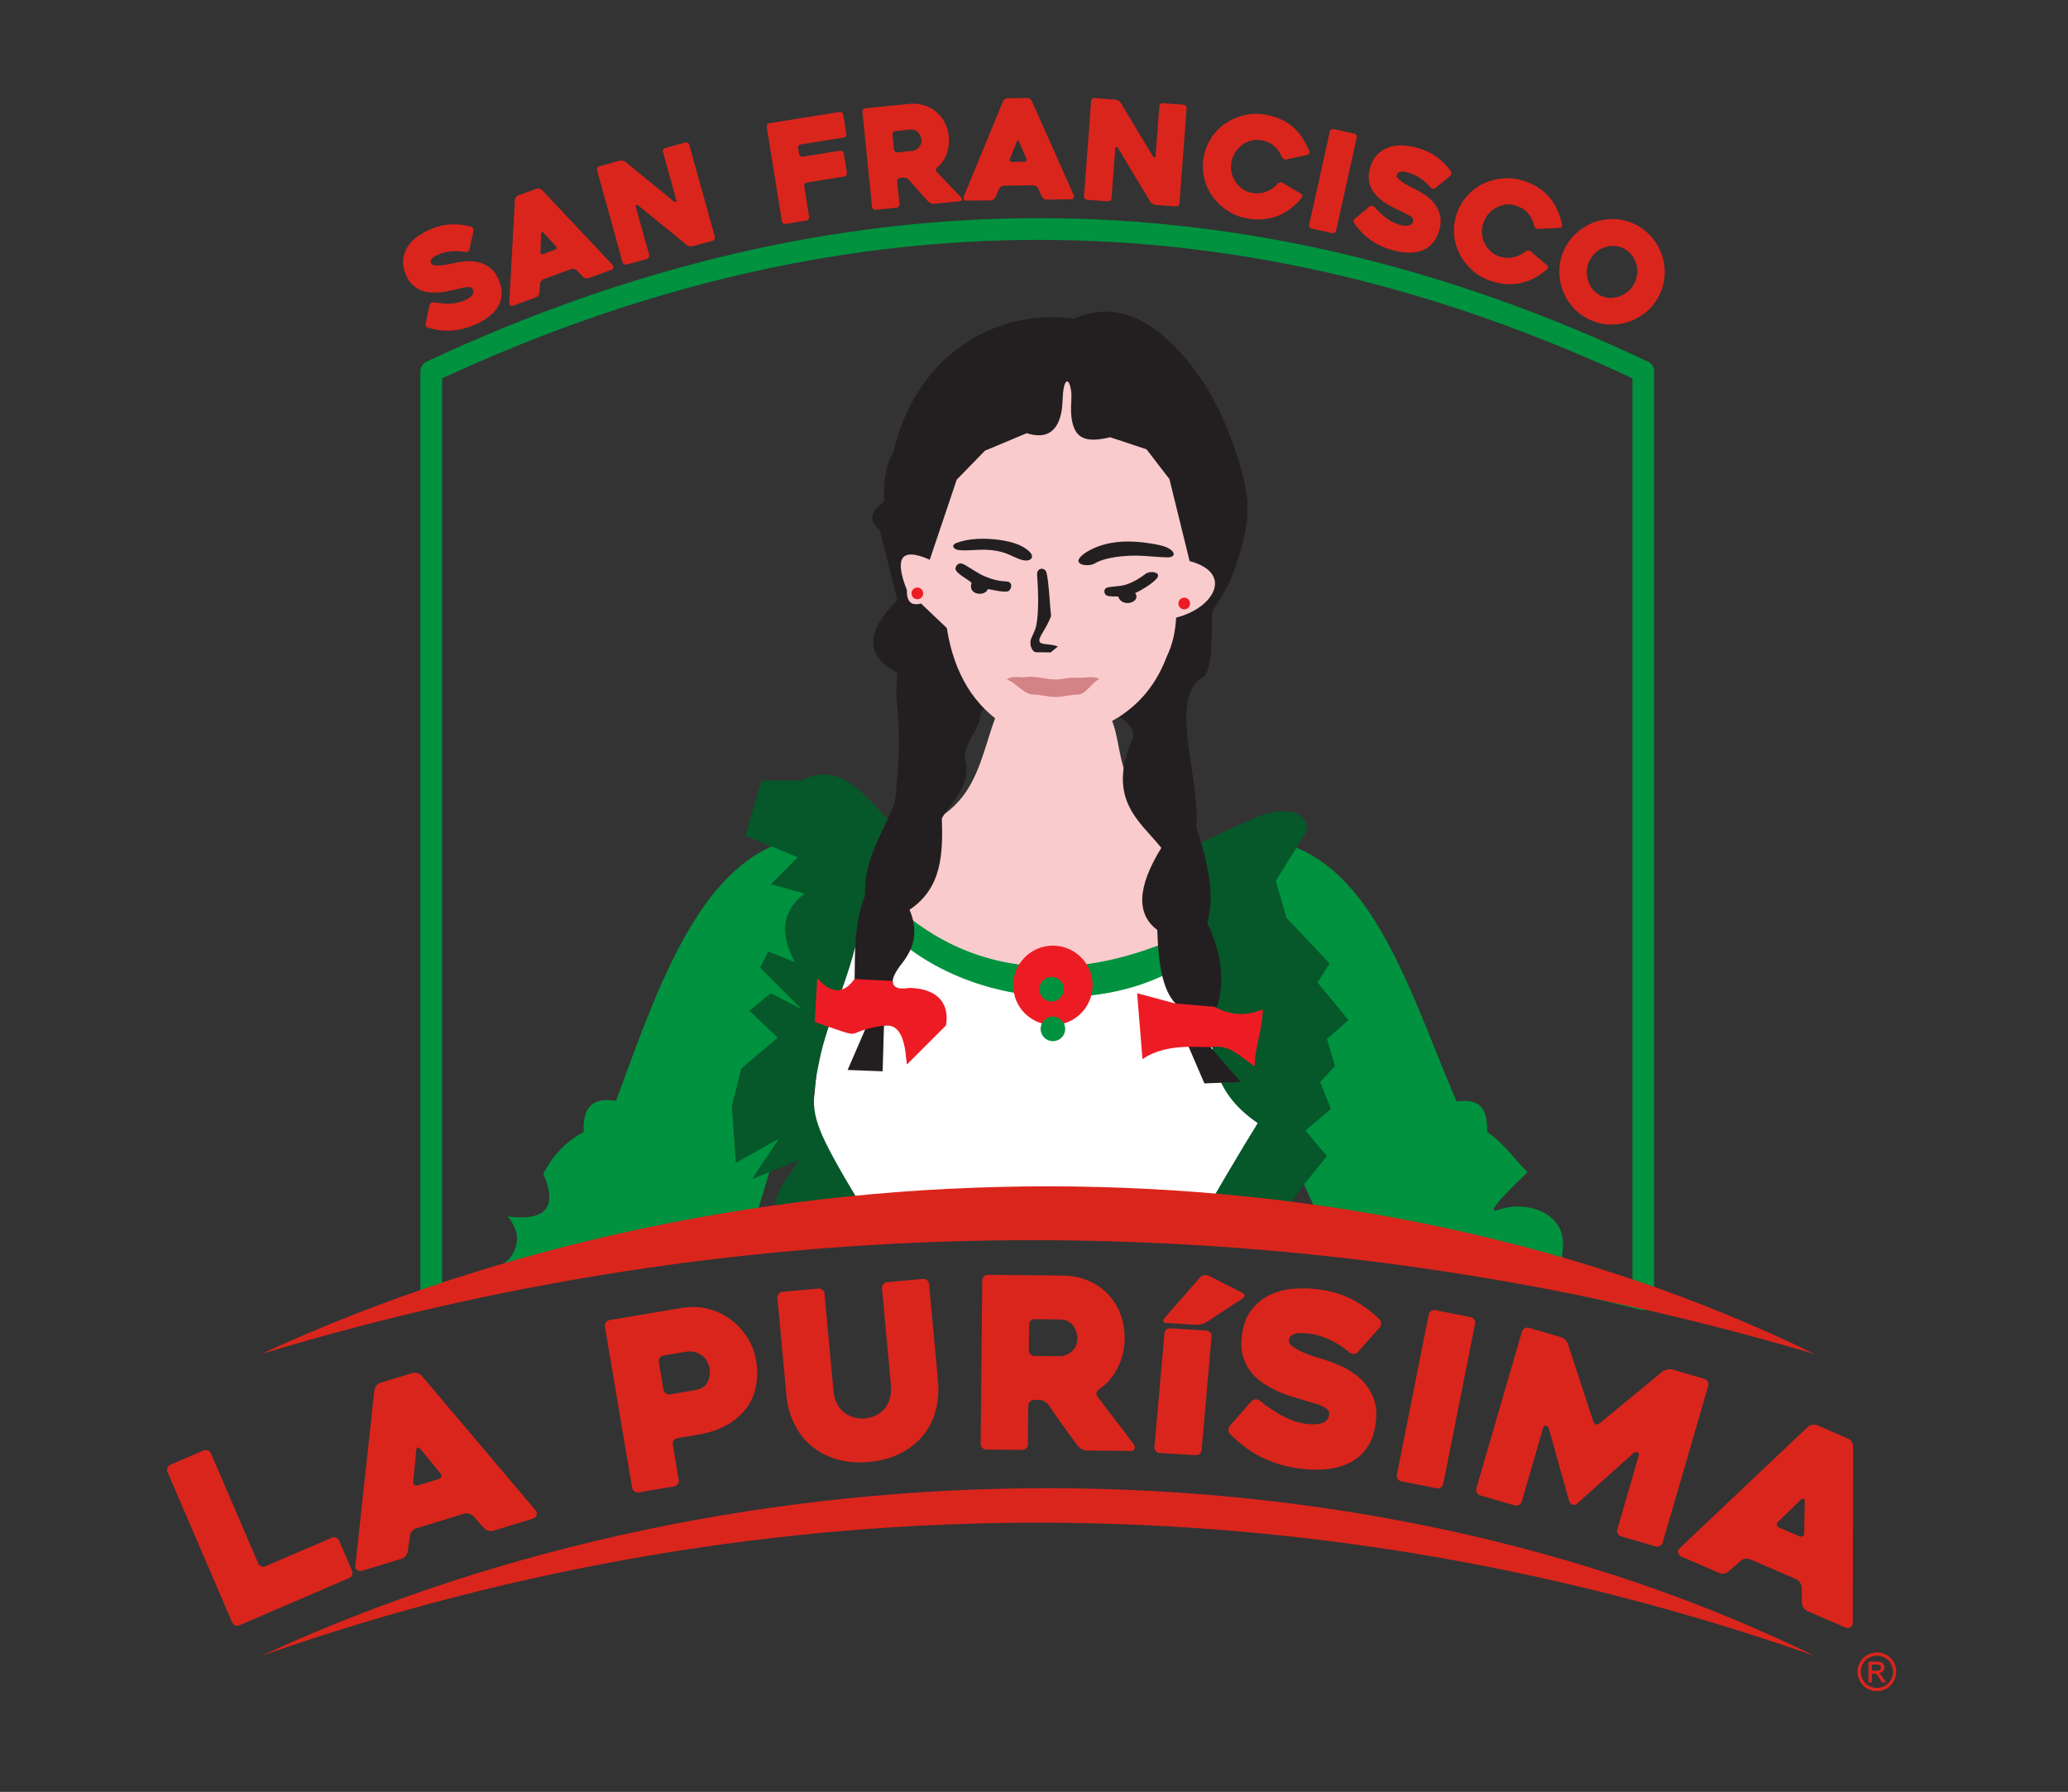 <?xml version="1.0" encoding="UTF-8" standalone="no"?><!DOCTYPE svg PUBLIC "-//W3C//DTD SVG 1.1//EN" "http://www.w3.org/Graphics/SVG/1.1/DTD/svg11.dtd"><svg width="100%" height="100%" viewBox="0 0 419 363" version="1.1" xmlns="http://www.w3.org/2000/svg" xmlns:xlink="http://www.w3.org/1999/xlink" xml:space="preserve" xmlns:serif="http://www.serif.com/" style="fill-rule:evenodd;clip-rule:evenodd;stroke-linecap:round;stroke-linejoin:round;stroke-miterlimit:22.926;"><rect x="0" y="0" width="419" height="363" fill="#333333" stroke="none"/><rect id="Mesa-de-trabajo1" serif:id="Mesa de trabajo1" x="0" y="0" width="418.058" height="362.443" style="fill:none;"/><g><path d="M87.37,75.245c82.728,-38.672 164.58,-38.266 245.581,-0l-0,187.965c-83.942,-21.366 -165.766,-21.668 -245.581,-0.569l-0,-187.396Z" style="fill:none;fill-rule:nonzero;stroke:#00923f;stroke-width:4.4px;"/><path d="M176.372,221.39l61.655,-0.821c0.182,-18.999 3.546,-41.998 -2.456,-56.997c-11.673,-3.31 -6.625,-16.466 -12.731,-20.957c-8.719,-0.003 -10.753,-1.1 -19.472,-1.103c-5.022,9.514 -3.796,21.935 -18.151,26.297l-8.845,53.581Z" style="fill:#facbcd;"/><path d="M173.894,177.499c23.751,27.871 48.181,27.573 74.023,10.93l11.982,39.128l-12.17,21.131c-25.602,-2.149 -51.003,-2.255 -76.206,-0.316l-8.713,-18.939l2.499,-24.865c2.586,-7.712 5.999,-19.359 8.585,-27.069Z" style="fill:#fff;stroke:#231f20;stroke-width:2.83px;stroke-linecap:butt;stroke-linejoin:miter;"/><path d="M246.211,170.365c29.447,-5.351 37.625,26.458 48.914,52.786c4.776,-0.646 6.263,1.344 6.188,6.145c3.818,2.728 5.455,5.454 8.183,8.182c-2.509,2.407 -9.082,8.693 -6.093,7.653c6.477,-2.254 14.351,0.955 13.186,8.3c-0.21,1.322 0.284,3.429 -0.175,5.801c-17.177,-3.814 -34.264,-6.735 -51.263,-8.767c0.041,-1.919 0.894,-3.042 2.064,-3.851c-1.001,-2.227 -2.001,-4.455 -3.001,-6.682c-5.728,-8.272 -11.456,-16.545 -17.185,-24.817c-0.364,-15.363 -0.454,-29.387 -0.818,-44.75" style="fill:#00923f;"/><path d="M176.149,170.254c-30.191,-7.443 -40.484,23.192 -51.328,52.77c-4.376,-0.772 -6.849,0.941 -6.547,6.272c-4.328,2.374 -6.518,5.341 -8.183,8.455c3.192,7.474 -0.211,9.562 -7.26,8.671c2.624,3.042 2.367,5.845 0.44,8.509c-1.251,0.971 -2.717,2.715 -4.052,4.761c18.203,-4.324 36.512,-7.546 54.924,-9.661c-0.205,-0.861 -0.597,-1.77 -1.225,-2.736c7.745,-25.679 15.488,-51.36 23.231,-77.041" style="fill:#00923f;"/><path d="M175.371,176.908c14.288,18.274 38.378,26.479 69.24,10.073c0.754,-0.401 3.72,0.863 1.843,2.889c-17.17,18.542 -56.86,15.905 -72.63,-8.7c-0.942,-1.469 -0.852,-2.495 1.547,-4.262" style="fill:#00923f;"/><path d="M154.282,158.117l8.184,0c7.075,-3.649 11.559,1.486 17.584,8.075c-2.391,6.894 -4.698,15.659 -6.032,22.385c-2.028,10.233 -6.229,17.68 -7.97,26.121c-1.627,7.903 -1.91,10.62 1.649,17.605c2.934,5.756 6.003,10.357 8.986,15.7c-4.342,0.285 -8.678,0.626 -13.008,1.033c0.132,-0.211 0.274,-0.428 0.428,-0.65c0.788,-2.074 0.747,-3.471 -1.91,-2.727c-3.525,1.627 -6.475,1.737 -4.687,-3.457c0.8,-2.325 2.836,-4.775 4.414,-7.178c-3.183,1.272 -6.365,2.545 -9.548,3.817c1.82,-2.728 3.638,-5.454 5.457,-8.182c-2.91,1.637 -5.82,3.274 -8.729,4.91c-0.274,-3.818 -0.547,-7.636 -0.819,-11.455c0.636,-2.545 1.273,-5.09 1.91,-7.636c2.455,-2.09 4.91,-4.181 7.364,-6.272c-1.909,-1.819 -3.818,-3.637 -5.728,-5.455c1.455,-1.182 2.909,-2.362 4.365,-3.545c2.09,1.091 4.182,2.182 6.274,3.273c-2.819,-2.818 -5.638,-5.636 -8.457,-8.454c0.546,-1.091 1.092,-2.182 1.637,-3.273c1.818,0.728 3.637,1.455 5.455,2.182c-2.939,-5.341 -3.033,-10.122 1.91,-13.909c-2.273,-0.636 -4.546,-1.272 -6.819,-1.909c1.818,-1.818 3.636,-3.636 5.456,-5.454c-3.547,-1.455 -7.093,-2.909 -10.639,-4.363c1.091,-3.728 2.182,-7.454 3.273,-11.182" style="fill:#065729;"/><path d="M243.198,170.693c4.001,-1.818 7.468,-3.394 11.469,-5.212c8.457,-3.258 11.825,1.2 9.274,4.215c-1.818,2.913 -3.636,5.826 -5.455,8.739c0.727,2.499 1.454,4.999 2.181,7.5c2.91,3.09 5.821,6.181 8.73,9.271c-0.819,1.274 -1.636,2.545 -2.455,3.819c2.091,2.545 4.183,5.091 6.275,7.636c-1.456,1.273 -2.911,2.545 -4.365,3.819c0.545,1.817 1.091,3.635 1.637,5.453c-1.001,1.091 -2.001,2.182 -3.002,3.273c0.728,1.818 1.455,3.636 2.183,5.454c-1.728,1.455 -3.455,2.909 -5.183,4.364c1.455,1.726 2.909,3.454 4.365,5.182c-1.546,1.907 -3.093,3.817 -4.638,5.726c-1.546,2.09 -3.092,4.182 -4.638,6.273l-0.57,3.564c-5.516,-0.591 -11.024,-1.093 -16.521,-1.495c4.602,-7.874 9.088,-15.519 12.343,-20.75c-17.346,-11.863 -3.589,-28.118 -10.255,-37.226c-2.453,-5.547 0.896,-13.152 -1.375,-19.605" style="fill:#065729;"/><path d="M238.452,70.668c-7.296,-7.682 -14.137,-9.033 -20.893,-6.101c-16.041,-2.211 -32.071,7.586 -36.545,27.007c-1.709,3.044 -2.059,6.492 -1.909,10.091c-3.756,2.665 -2.29,4.264 -0.818,5.863c1.182,4.682 2.364,9.363 3.546,14.046c-6.644,6.576 -6.403,11.423 -0,14.725c-0.09,1.638 -0.181,3.273 -0.272,4.91c0.953,7.143 0.579,14.287 -0.273,21.43c-2.438,6.135 -6.403,11.808 -6,18.738c-2.244,5.671 -2.046,11.182 -2.133,16.958c-3.727,23.747 -11.804,-10.795 -1.108,8.459c1.365,-0.728 2.889,0.154 4.252,-0.574c-1.09,2.546 -3.468,7.987 -4.559,10.532c2.365,0.09 4.728,0.181 7.093,0.272c0.091,-3.091 0.182,-6.181 0.272,-9.272c4.105,-0.457 4.244,3.739 4.637,7.636c2.638,-2.637 5.275,-5.272 7.911,-7.909c0.296,-4.382 -1.795,-7.012 -7.365,-7.091c-4.305,0.291 -4.314,-1.771 -1.363,-5.454c2.226,-2.925 3.211,-6.283 1.363,-10.636c6.647,-4.468 6.752,-11.446 6.547,-18.545c2.101,-3.582 6.251,-6.824 4.638,-12.272c-0,-3.364 3.273,-5.91 3.273,-9.272c2.613,-1.687 -1.047,-5.009 1.565,-6.695c11.663,-0.495 9.959,2.555 21.621,2.058c-0.908,4 8.549,5.819 7.639,9.819c-5.552,12.54 1.363,16.93 5.728,22.361c-4.995,8.091 -5.021,13.504 -0.819,16.637c0.187,6.48 0.977,12.087 3.702,14.907c1.462,1.979 1.78,2.937 -0.727,2.331c0.274,4.273 -1.017,-0.352 -0.745,3.921c3.117,-0.746 3.469,0.012 4.121,2.513c1.065,2.473 2.132,4.944 3.197,7.417c2.449,-0.103 4.898,-0.206 7.346,-0.309c-2.039,-2.351 -4.078,-4.703 -6.118,-7.054c1.773,0.363 2.459,-1.708 4.233,-1.344c-0.176,-3.21 -3.445,-1.753 -3.621,-4.962c-0.104,-0.246 4.327,-7.112 -1.257,-18.828c1.809,-6.401 -0.442,-13.634 -2.22,-19.455c0.785,-10.499 -5.826,-25.968 1.365,-30.408c2.151,-1.328 1.603,-9.273 1.909,-13.363c1.909,-2.727 3.579,-5.613 4.876,-9.527c3.121,-9.407 2.871,-13.749 -0.201,-22.819c-2.676,-7.894 -6.124,-14.675 -11.888,-20.741" style="fill:#231f20;"/><path d="M193.838,97.179c1.908,-1.958 3.817,-3.919 5.726,-5.878c2.819,-1.182 5.638,-2.363 8.457,-3.544c3.608,1.143 5.942,0.002 6.889,-3.626c0.531,-2.037 0.257,-3.855 0.654,-5.714c0.336,-1.566 1.048,-1.659 1.415,0.496c0.252,1.484 -0.029,2.864 0.022,4.381c0.2,5.913 3.143,6.434 7.933,5.281c2.454,0.818 4.909,1.635 7.365,2.454c1.545,2.004 3.091,4.009 4.638,6.014c1.363,5.539 2.726,11.081 4.09,16.621c9.039,2.413 4.911,9.545 -2.728,11.455c-0.157,2.564 -0.582,5.168 -1.909,7.908c-2.448,6.513 -6.559,10.684 -11.716,13.38c-7.643,3.997 -13.415,5.286 -20.803,0.677c-6.32,-3.943 -10.529,-10.331 -12.036,-19.853c-1.741,-1.659 -3.482,-3.317 -5.226,-4.974c-2.031,0.543 -2.934,-0.438 -2.867,-2.729c-2.443,-6.217 -1.454,-8.845 4.638,-6.136c1.819,-5.405 3.638,-10.81 5.458,-16.213" style="fill:#facbcd;"/><path d="M185.863,119.026c0.654,-0 1.185,0.53 1.185,1.183c0,0.655 -0.531,1.185 -1.185,1.185c-0.654,-0 -1.184,-0.53 -1.184,-1.185c-0,-0.653 0.53,-1.183 1.184,-1.183" style="fill:#ed1c24;"/><path d="M239.936,121.071c0.655,-0 1.185,0.53 1.185,1.184c-0,0.654 -0.53,1.184 -1.185,1.184c-0.654,-0 -1.184,-0.53 -1.184,-1.184c0,-0.654 0.53,-1.184 1.184,-1.184" style="fill:#ed1c24;"/><path d="M201.915,111.591c2.474,0.445 3.549,1.429 5.251,1.864c1.581,0.402 2.764,-0.55 1.197,-1.907c-1.622,-1.403 -4.064,-1.935 -6.135,-2.207c-2.885,-0.378 -6.038,-0.255 -8.358,0.62c-1.319,0.496 -0.669,1.347 0.377,1.471c2.24,0.265 4.597,-0.392 7.668,0.159" style="fill:#231f20;"/><path d="M221.767,114.159c1.306,-0.786 3.293,-1.26 5.802,-1.492c3.613,-0.332 5.885,0.199 9.042,0.239c1.898,0.024 1.65,-1.704 -1.595,-2.46c-5.675,-1.189 -10.839,-1.12 -14.982,1.451c-3.807,2.581 0.581,3.022 1.733,2.262" style="fill:#231f20;"/><path d="M198.89,116.462c1.546,0.743 3.144,1.244 4.838,1.313c1.492,0.018 1.317,1.252 0.748,1.867c-0.544,0.587 -3.514,-0.214 -4.332,-0.306c-0.541,1.572 -4.142,1.228 -3.293,-1.275c-0.851,-0.836 -3.671,-2.08 -3.219,-3.138c0.635,-1.49 1.833,-0.494 2.625,-0.023c0.989,0.588 2.151,1.33 2.633,1.562" style="fill:#231f20;"/><path d="M228.212,118.401c1.441,-0.489 2.745,-1.259 3.965,-2.203c0.982,-0.631 2.927,-0.267 2.373,0.729c-0.586,1.054 -3.457,2.752 -4.554,3.216c1.335,1.844 -2.69,3.103 -3.437,0.69c-0.54,-0.016 -2.006,0.055 -2.401,-0.235c-0.52,-0.382 -0.602,-1.265 0.11,-1.541c0.739,-0.287 2.574,-0.194 3.944,-0.656" style="fill:#231f20;"/><path d="M210.125,116.385c-0.06,-1.437 1.628,-1.532 1.913,-0.365c0.479,1.967 0.673,6.515 0.918,8.793c-1.107,2.908 -2.768,4.422 -2.297,5.23c0.366,0.628 1.981,0.295 3.693,0.908c-0.49,0.405 -0.98,0.812 -1.47,1.217c-0.704,-0.01 -1.407,-0.021 -2.112,-0.032c-0.648,-0.009 -1.107,0.137 -1.529,-0.415c-0.365,-0.475 -0.534,-1.23 -0.456,-1.834c0.096,-0.756 0.94,-1.91 1.198,-3.299c0.449,-2.418 0.442,-5.952 0.142,-10.203" style="fill:#231f20;"/><path d="M204.005,137.681c1.748,0.504 3.288,2.841 5.119,3.005c1.608,0.008 3.216,0.505 4.823,0.504c1.532,-0.001 3.065,-0.503 4.599,-0.495c1.535,-0.109 2.799,-2.58 4.198,-3.139c-1.351,-0.772 -2.607,-0.098 -5.005,-0.253c-1.378,-0.099 -2.755,0.401 -4.125,0.346c-1.816,-0.074 -3.626,-0.68 -5.414,-0.534c-1.72,0.352 -3.018,-0.448 -4.195,0.566" style="fill:#d38286;"/><path d="M213.332,191.564c4.44,-0 8.039,3.599 8.039,8.039c0,4.44 -3.599,8.04 -8.039,8.04c-4.44,-0 -8.04,-3.6 -8.04,-8.04c-0,-4.44 3.6,-8.039 8.04,-8.039" style="fill:#ed1c24;"/><path d="M213.067,197.909c1.375,-0 2.488,1.114 2.488,2.487c-0,1.374 -1.113,2.488 -2.488,2.488c-1.374,-0 -2.487,-1.114 -2.487,-2.488c-0,-1.373 1.113,-2.487 2.487,-2.487" style="fill:#00923f;"/><path d="M213.332,205.948c1.374,0 2.487,1.114 2.487,2.488c0,1.374 -1.113,2.488 -2.487,2.488c-1.374,-0 -2.488,-1.114 -2.488,-2.488c0,-1.374 1.114,-2.488 2.488,-2.488" style="fill:#00923f;"/><path d="M165.596,198.111c4.574,5.482 7.376,0.213 7.559,0.224c2.57,0.132 5.141,0.263 7.712,0.393c0.08,1.362 1.072,1.765 3.421,1.396c7.515,0.238 7.875,5.101 7.365,7.62c-2.636,2.636 -5.273,5.273 -7.911,7.908c-0.323,-4.475 -1.183,-8.369 -4.637,-7.9c-9.34,1.408 -2.526,3.217 -14.043,-0.729c0.177,-2.97 0.356,-5.941 0.534,-8.912" style="fill:#ed1c24;"/><path d="M230.397,201.214c2.595,0.694 5.191,1.388 7.785,2.082c2.627,0.22 5.253,0.44 7.88,0.66c3.109,1.677 6.349,2.022 9.778,0.492c0.085,3.568 -1.691,7.976 -1.605,11.543c-3.243,-2 -4.772,-4.448 -8.979,-3.876c-1.476,-0.018 -2.95,-0.035 -4.425,-0.054c-3.471,0.057 -6.682,0.681 -9.351,2.5c-0.361,-4.448 -0.722,-8.897 -1.083,-13.347" style="fill:#ed1c24;"/><path d="M87.83,61.24c1.193,0.21 2.321,0.293 3.387,0.251c1.065,-0.042 1.996,-0.233 2.793,-0.571c0.762,-0.322 1.297,-0.676 1.605,-1.061c0.306,-0.387 0.367,-0.796 0.184,-1.229c-0.095,-0.224 -0.257,-0.367 -0.486,-0.423c-0.228,-0.056 -0.503,-0.067 -0.825,-0.032c-0.324,0.033 -0.686,0.106 -1.09,0.216c-0.402,0.108 -0.822,0.205 -1.257,0.287c-0.411,0.093 -0.892,0.199 -1.443,0.321c-0.552,0.121 -1.136,0.204 -1.749,0.249c-0.614,0.046 -1.245,0.042 -1.89,-0.012c-0.647,-0.052 -1.27,-0.208 -1.868,-0.465c-0.6,-0.257 -1.151,-0.631 -1.657,-1.122c-0.504,-0.492 -0.929,-1.145 -1.274,-1.959c-0.507,-1.195 -0.691,-2.282 -0.553,-3.261c0.138,-0.978 0.469,-1.848 0.992,-2.612c0.525,-0.765 1.191,-1.425 1.998,-1.98c0.807,-0.557 1.626,-1.011 2.457,-1.364c1.456,-0.617 2.85,-0.956 4.182,-1.019c1.333,-0.065 2.7,0.087 4.102,0.453c0.189,0.063 0.33,0.177 0.421,0.344c0.09,0.165 0.113,0.339 0.067,0.523l-0.805,3.744c-0.044,0.182 -0.146,0.327 -0.306,0.436c-0.158,0.107 -0.328,0.139 -0.511,0.094c-1.119,-0.18 -2.109,-0.226 -2.971,-0.138c-0.861,0.09 -1.612,0.27 -2.254,0.543c-0.191,0.08 -0.409,0.178 -0.657,0.292c-0.247,0.115 -0.471,0.251 -0.671,0.408c-0.199,0.156 -0.344,0.334 -0.432,0.535c-0.089,0.202 -0.081,0.423 0.021,0.666c0.104,0.243 0.377,0.382 0.821,0.419c0.446,0.036 0.93,0.024 1.457,-0.035c0.527,-0.061 1.023,-0.142 1.49,-0.248c0.466,-0.105 0.763,-0.175 0.892,-0.21c0.675,-0.142 1.434,-0.255 2.28,-0.337c0.844,-0.081 1.688,-0.03 2.532,0.153c0.845,0.184 1.643,0.552 2.398,1.1c0.754,0.549 1.365,1.379 1.835,2.488c0.44,1.04 0.639,2.013 0.593,2.921c-0.044,0.909 -0.288,1.743 -0.732,2.503c-0.445,0.76 -1.073,1.45 -1.883,2.07c-0.811,0.618 -1.77,1.163 -2.88,1.633c-0.901,0.382 -1.772,0.664 -2.614,0.848c-0.842,0.182 -1.656,0.287 -2.442,0.314c-0.787,0.027 -1.545,-0.015 -2.276,-0.125c-0.731,-0.109 -1.424,-0.261 -2.077,-0.454c-0.183,-0.045 -0.321,-0.154 -0.416,-0.33c-0.094,-0.174 -0.12,-0.353 -0.074,-0.535l0.78,-3.733c0.045,-0.182 0.147,-0.329 0.306,-0.436c0.158,-0.109 0.325,-0.149 0.5,-0.12Zm16.495,-20.748c0.013,-0.185 0.082,-0.366 0.208,-0.542c0.127,-0.176 0.286,-0.299 0.481,-0.37l3.713,-1.357c0.175,-0.064 0.368,-0.069 0.579,-0.016c0.209,0.053 0.38,0.148 0.509,0.28l14.325,15.204c0.129,0.134 0.177,0.307 0.145,0.519c-0.033,0.212 -0.19,0.369 -0.473,0.473l-4.536,1.656c-0.193,0.07 -0.395,0.08 -0.606,0.026c-0.209,-0.054 -0.388,-0.144 -0.534,-0.271l-1.297,-1.33c-0.147,-0.126 -0.325,-0.216 -0.534,-0.269c-0.209,-0.054 -0.404,-0.049 -0.58,0.016l-5.595,2.042c-0.195,0.071 -0.355,0.196 -0.48,0.371c-0.127,0.176 -0.196,0.357 -0.208,0.543l-0.163,1.86c-0.012,0.185 -0.081,0.367 -0.208,0.542c-0.124,0.176 -0.276,0.297 -0.453,0.361l-4.561,1.666c-0.088,0.032 -0.188,0.049 -0.298,0.049c-0.11,0 -0.209,-0.024 -0.296,-0.072c-0.089,-0.049 -0.16,-0.122 -0.216,-0.222c-0.057,-0.099 -0.076,-0.233 -0.057,-0.401l1.135,-20.758Zm5.777,10.963l2.36,-0.862c0.176,-0.065 0.283,-0.168 0.321,-0.313c0.037,-0.143 -0.016,-0.279 -0.163,-0.405c-0.339,-0.378 -0.739,-0.817 -1.203,-1.319c-0.465,-0.502 -0.896,-0.97 -1.295,-1.406c-0.129,-0.133 -0.238,-0.184 -0.326,-0.152c-0.087,0.032 -0.138,0.141 -0.151,0.326l-0.154,3.692c-0.013,0.186 0.036,0.323 0.149,0.411c0.113,0.09 0.267,0.1 0.462,0.028Zm29.561,-22.12l5.16,18.606c0.052,0.181 0.03,0.353 -0.061,0.516c-0.092,0.162 -0.228,0.268 -0.41,0.319l-4.017,1.113c-0.181,0.052 -0.386,0.049 -0.617,-0.005c-0.229,-0.052 -0.413,-0.138 -0.563,-0.253l-9.854,-8.017c-0.149,-0.116 -0.279,-0.144 -0.389,-0.084c-0.11,0.061 -0.141,0.182 -0.09,0.363l2.701,9.738c0.049,0.181 0.029,0.353 -0.063,0.515c-0.092,0.163 -0.232,0.27 -0.414,0.32l-4.072,1.13c-0.181,0.049 -0.357,0.03 -0.519,-0.062c-0.162,-0.092 -0.268,-0.228 -0.32,-0.409l-5.158,-18.606c-0.052,-0.182 -0.03,-0.353 0.061,-0.516c0.091,-0.162 0.228,-0.268 0.41,-0.319l4.08,-1.131c0.181,-0.05 0.386,-0.053 0.613,-0.008c0.227,0.044 0.414,0.123 0.563,0.238l9.842,8.022c0.149,0.115 0.281,0.147 0.393,0.096c0.113,-0.051 0.144,-0.167 0.094,-0.349l-2.701,-9.738c-0.051,-0.181 -0.029,-0.353 0.062,-0.515c0.091,-0.162 0.228,-0.268 0.409,-0.318l4.027,-1.117c0.181,-0.05 0.353,-0.029 0.515,0.062c0.162,0.092 0.268,0.228 0.318,0.409Zm22.042,0.689l0.186,1.16c0.029,0.181 0.119,0.329 0.269,0.434c0.152,0.11 0.319,0.149 0.506,0.119l7.526,-1.205c0.185,-0.03 0.354,0.01 0.505,0.118c0.15,0.11 0.241,0.258 0.27,0.443l0.626,3.903c0.029,0.185 -0.011,0.354 -0.12,0.505c-0.11,0.15 -0.256,0.241 -0.443,0.271l-7.525,1.205c-0.185,0.029 -0.333,0.12 -0.443,0.271c-0.109,0.151 -0.149,0.319 -0.12,0.506l0.988,6.16c0.03,0.185 -0.011,0.354 -0.12,0.504c-0.108,0.152 -0.252,0.24 -0.437,0.271l-4.191,0.671c-0.186,0.029 -0.349,-0.011 -0.5,-0.121c-0.151,-0.108 -0.241,-0.256 -0.27,-0.441l-3.054,-19.067c-0.03,-0.185 0.009,-0.354 0.119,-0.504c0.109,-0.152 0.252,-0.24 0.437,-0.271l14.165,-2.267c0.185,-0.03 0.353,0.009 0.504,0.119c0.152,0.108 0.242,0.26 0.273,0.447l0.614,3.837c0.03,0.185 -0.009,0.358 -0.119,0.51c-0.109,0.15 -0.256,0.24 -0.443,0.271l-8.639,1.383c-0.187,0.03 -0.334,0.121 -0.443,0.271c-0.11,0.147 -0.15,0.314 -0.121,0.497Zm19.93,12.05l-4.203,0.427c-0.188,0.019 -0.358,-0.03 -0.502,-0.148c-0.145,-0.118 -0.227,-0.271 -0.245,-0.458l-1.95,-19.209c-0.019,-0.187 0.029,-0.353 0.148,-0.498c0.118,-0.144 0.269,-0.226 0.457,-0.244l8.735,-0.887c1.085,-0.11 2.105,-0.03 3.061,0.243c0.953,0.272 1.786,0.703 2.499,1.292c0.713,0.59 1.298,1.316 1.754,2.177c0.456,0.862 0.739,1.836 0.849,2.921c0.062,0.599 0.051,1.201 -0.03,1.805c-0.08,0.604 -0.225,1.182 -0.433,1.732c-0.209,0.552 -0.471,1.055 -0.784,1.512c-0.312,0.458 -0.68,0.85 -1.1,1.176c-0.138,0.129 -0.223,0.273 -0.253,0.437c-0.031,0.164 0.017,0.315 0.145,0.454c0.806,0.864 1.653,1.752 2.539,2.664c0.889,0.913 1.683,1.75 2.384,2.511c0.127,0.138 0.172,0.299 0.134,0.483c-0.038,0.184 -0.15,0.284 -0.338,0.303l-5.224,0.531c-0.186,0.019 -0.393,-0.011 -0.618,-0.093c-0.227,-0.081 -0.403,-0.191 -0.53,-0.329c-0.675,-0.726 -1.35,-1.462 -2.017,-2.208c-0.672,-0.745 -1.335,-1.501 -1.994,-2.266c-0.127,-0.138 -0.301,-0.248 -0.516,-0.331c-0.216,-0.082 -0.414,-0.114 -0.602,-0.094l-0.617,0.062c-0.182,0.019 -0.335,0.1 -0.452,0.245c-0.118,0.144 -0.167,0.31 -0.149,0.497l0.462,4.55c0.02,0.187 -0.03,0.353 -0.148,0.498c-0.118,0.144 -0.275,0.226 -0.462,0.245Zm0.225,-11.202l2.962,-0.301c0.226,-0.023 0.455,-0.088 0.686,-0.197c0.235,-0.109 0.445,-0.263 0.633,-0.462c0.184,-0.198 0.331,-0.436 0.434,-0.711c0.104,-0.275 0.139,-0.59 0.103,-0.946c-0.019,-0.187 -0.074,-0.405 -0.165,-0.65c-0.091,-0.246 -0.228,-0.478 -0.412,-0.696c-0.179,-0.218 -0.413,-0.394 -0.701,-0.526c-0.288,-0.131 -0.624,-0.177 -1.016,-0.136l-2.963,0.3c-0.183,0.019 -0.336,0.1 -0.453,0.244c-0.117,0.145 -0.167,0.311 -0.148,0.498l0.302,2.976c0.018,0.188 0.1,0.341 0.245,0.458c0.144,0.118 0.31,0.168 0.493,0.149Zm21.356,-10.332c0.074,-0.17 0.199,-0.318 0.376,-0.442c0.177,-0.125 0.369,-0.188 0.576,-0.191l3.953,-0.054c0.187,-0.003 0.371,0.057 0.552,0.176c0.18,0.121 0.309,0.264 0.387,0.432l8.499,19.084c0.079,0.167 0.066,0.347 -0.034,0.536c-0.101,0.19 -0.302,0.286 -0.604,0.29l-4.826,0.066c-0.207,0.003 -0.402,-0.056 -0.582,-0.176c-0.179,-0.12 -0.319,-0.264 -0.414,-0.432l-0.785,-1.684c-0.097,-0.168 -0.235,-0.311 -0.416,-0.432c-0.179,-0.119 -0.365,-0.178 -0.552,-0.175l-5.956,0.08c-0.207,0.003 -0.399,0.066 -0.576,0.19c-0.178,0.125 -0.302,0.273 -0.376,0.443l-0.768,1.705c-0.072,0.17 -0.196,0.317 -0.374,0.442c-0.177,0.125 -0.361,0.188 -0.549,0.191l-4.854,0.065c-0.094,0.002 -0.193,-0.016 -0.296,-0.052c-0.105,-0.036 -0.191,-0.091 -0.258,-0.167c-0.066,-0.073 -0.11,-0.167 -0.13,-0.28c-0.02,-0.112 0.006,-0.244 0.079,-0.395l7.928,-19.22Zm1.832,12.256l2.512,-0.034c0.188,-0.003 0.323,-0.066 0.406,-0.189c0.083,-0.123 0.077,-0.269 -0.02,-0.438c-0.195,-0.466 -0.428,-1.014 -0.699,-1.642c-0.272,-0.626 -0.525,-1.211 -0.758,-1.753c-0.078,-0.169 -0.164,-0.253 -0.258,-0.251c-0.094,0.001 -0.177,0.087 -0.251,0.257l-1.364,3.435c-0.074,0.171 -0.071,0.316 0.005,0.438c0.078,0.12 0.219,0.18 0.427,0.177Zm35.364,-10.859l-1.437,19.254c-0.014,0.188 -0.093,0.342 -0.233,0.464c-0.141,0.121 -0.306,0.175 -0.494,0.161l-4.157,-0.31c-0.188,-0.015 -0.379,-0.086 -0.578,-0.213c-0.198,-0.129 -0.343,-0.271 -0.444,-0.429l-6.561,-10.879c-0.102,-0.158 -0.215,-0.229 -0.339,-0.21c-0.124,0.019 -0.193,0.123 -0.207,0.31l-0.753,10.078c-0.014,0.188 -0.091,0.343 -0.232,0.463c-0.141,0.122 -0.311,0.176 -0.498,0.161l-4.213,-0.314c-0.188,-0.014 -0.347,-0.092 -0.47,-0.233c-0.12,-0.141 -0.174,-0.306 -0.161,-0.494l1.439,-19.254c0.013,-0.188 0.091,-0.342 0.233,-0.465c0.141,-0.12 0.305,-0.174 0.493,-0.16l4.222,0.315c0.188,0.015 0.381,0.08 0.58,0.199c0.198,0.119 0.348,0.257 0.45,0.416l6.547,10.878c0.102,0.158 0.214,0.232 0.338,0.223c0.124,-0.009 0.192,-0.109 0.205,-0.296l0.753,-10.078c0.015,-0.187 0.092,-0.343 0.233,-0.463c0.141,-0.122 0.306,-0.176 0.493,-0.161l4.166,0.31c0.188,0.015 0.344,0.092 0.464,0.233c0.122,0.141 0.176,0.306 0.161,0.494Zm23.31,18.186c-0.68,0.781 -1.405,1.477 -2.169,2.082c-0.766,0.606 -1.594,1.09 -2.484,1.46c-0.89,0.365 -1.848,0.609 -2.878,0.722c-1.029,0.118 -2.139,0.08 -3.328,-0.113c-1.484,-0.241 -2.833,-0.747 -4.042,-1.516c-1.21,-0.77 -2.225,-1.707 -3.046,-2.813c-0.821,-1.106 -1.405,-2.346 -1.754,-3.718c-0.348,-1.372 -0.405,-2.783 -0.169,-4.232c0.237,-1.448 0.738,-2.768 1.505,-3.959c0.764,-1.191 1.713,-2.181 2.843,-2.969c1.128,-0.788 2.389,-1.355 3.779,-1.701c1.392,-0.345 2.83,-0.397 4.317,-0.154c1.225,0.199 2.308,0.519 3.247,0.958c0.939,0.438 1.767,0.974 2.483,1.606c0.718,0.632 1.338,1.356 1.863,2.176c0.524,0.82 0.986,1.7 1.384,2.643c0.07,0.164 0.062,0.324 -0.019,0.482c-0.084,0.158 -0.215,0.261 -0.395,0.307l-4.211,0.917c-0.197,0.044 -0.382,0.013 -0.556,-0.092c-0.173,-0.104 -0.296,-0.238 -0.364,-0.402c-0.4,-0.942 -0.942,-1.703 -1.63,-2.281c-0.687,-0.58 -1.57,-0.957 -2.647,-1.133c-0.706,-0.115 -1.395,-0.075 -2.064,0.121c-0.671,0.196 -1.28,0.507 -1.823,0.925c-0.545,0.415 -1.001,0.928 -1.368,1.54c-0.366,0.608 -0.605,1.26 -0.717,1.947c-0.116,0.706 -0.096,1.405 0.06,2.088c0.155,0.684 0.425,1.309 0.811,1.867c0.386,0.559 0.865,1.043 1.439,1.441c0.573,0.399 1.213,0.655 1.918,0.771c1.023,0.166 1.987,0.071 2.893,-0.288c0.907,-0.357 1.666,-0.886 2.276,-1.588c0.117,-0.133 0.27,-0.223 0.457,-0.269c0.19,-0.045 0.371,-0.016 0.544,0.089l3.702,2.205c0.156,0.101 0.248,0.235 0.278,0.402c0.03,0.168 -0.015,0.328 -0.135,0.479Zm6.186,7.098l-4.143,-0.919c-0.198,-0.043 -0.344,-0.144 -0.435,-0.298c-0.09,-0.156 -0.116,-0.325 -0.076,-0.509l4.176,-18.823c0.041,-0.183 0.136,-0.326 0.283,-0.428c0.148,-0.102 0.324,-0.131 0.521,-0.087l4.143,0.919c0.184,0.04 0.321,0.138 0.42,0.295c0.101,0.157 0.13,0.329 0.09,0.511l-4.175,18.824c-0.041,0.183 -0.14,0.324 -0.297,0.425c-0.157,0.101 -0.323,0.131 -0.507,0.09Zm8.547,-5.318c0.801,0.909 1.63,1.679 2.489,2.311c0.858,0.632 1.704,1.065 2.537,1.299c0.798,0.224 1.437,0.282 1.917,0.171c0.481,-0.108 0.784,-0.39 0.912,-0.843c0.065,-0.235 0.026,-0.447 -0.116,-0.633c-0.143,-0.187 -0.352,-0.368 -0.625,-0.543c-0.274,-0.174 -0.603,-0.345 -0.985,-0.511c-0.384,-0.166 -0.772,-0.353 -1.162,-0.561c-0.379,-0.184 -0.821,-0.401 -1.327,-0.65c-0.507,-0.25 -1.014,-0.549 -1.523,-0.897c-0.509,-0.347 -0.998,-0.744 -1.469,-1.188c-0.471,-0.446 -0.86,-0.956 -1.169,-1.532c-0.307,-0.574 -0.504,-1.211 -0.591,-1.91c-0.088,-0.699 -0.013,-1.474 0.226,-2.326c0.352,-1.25 0.886,-2.213 1.604,-2.892c0.719,-0.678 1.521,-1.151 2.407,-1.421c0.886,-0.269 1.819,-0.369 2.796,-0.299c0.978,0.069 1.901,0.225 2.77,0.469c1.524,0.428 2.825,1.032 3.905,1.814c1.08,0.782 2.053,1.754 2.92,2.916c0.108,0.167 0.147,0.345 0.114,0.531c-0.033,0.187 -0.123,0.337 -0.273,0.451l-2.966,2.422c-0.151,0.114 -0.321,0.163 -0.511,0.15c-0.192,-0.015 -0.345,-0.096 -0.459,-0.247c-0.761,-0.838 -1.507,-1.492 -2.235,-1.961c-0.729,-0.469 -1.428,-0.796 -2.099,-0.985c-0.199,-0.055 -0.431,-0.116 -0.697,-0.18c-0.265,-0.066 -0.524,-0.099 -0.778,-0.102c-0.253,-0.002 -0.477,0.047 -0.672,0.149c-0.194,0.102 -0.327,0.279 -0.398,0.532c-0.071,0.254 0.055,0.534 0.379,0.841c0.325,0.305 0.712,0.599 1.161,0.882c0.448,0.282 0.887,0.528 1.318,0.737c0.429,0.208 0.705,0.339 0.828,0.393c0.615,0.31 1.279,0.697 1.989,1.16c0.711,0.464 1.339,1.03 1.882,1.701c0.545,0.671 0.941,1.457 1.187,2.356c0.245,0.9 0.206,1.929 -0.12,3.088c-0.304,1.089 -0.758,1.973 -1.36,2.655c-0.601,0.68 -1.314,1.179 -2.135,1.496c-0.822,0.316 -1.743,0.464 -2.763,0.441c-1.019,-0.023 -2.109,-0.196 -3.269,-0.522c-0.942,-0.264 -1.8,-0.588 -2.571,-0.971c-0.772,-0.382 -1.473,-0.809 -2.104,-1.279c-0.631,-0.471 -1.197,-0.977 -1.7,-1.519c-0.502,-0.54 -0.949,-1.092 -1.339,-1.65c-0.114,-0.151 -0.154,-0.322 -0.118,-0.518c0.035,-0.195 0.127,-0.35 0.276,-0.464l2.94,-2.43c0.149,-0.114 0.319,-0.164 0.511,-0.149c0.191,0.015 0.346,0.087 0.466,0.218Zm34.947,12.692c-0.8,0.657 -1.629,1.225 -2.485,1.695c-0.855,0.47 -1.751,0.811 -2.689,1.03c-0.938,0.213 -1.924,0.295 -2.957,0.238c-1.036,-0.054 -2.124,-0.275 -3.265,-0.662c-1.424,-0.484 -2.67,-1.206 -3.736,-2.164c-1.066,-0.958 -1.912,-2.05 -2.539,-3.277c-0.626,-1.226 -0.998,-2.545 -1.115,-3.956c-0.118,-1.412 0.061,-2.812 0.533,-4.201c0.471,-1.39 1.183,-2.61 2.136,-3.658c0.951,-1.048 2.05,-1.868 3.294,-2.458c1.244,-0.592 2.581,-0.942 4.01,-1.053c1.429,-0.11 2.856,0.076 4.282,0.56c1.175,0.399 2.191,0.893 3.044,1.482c0.854,0.587 1.582,1.252 2.185,1.994c0.602,0.741 1.095,1.559 1.477,2.454c0.381,0.895 0.691,1.839 0.93,2.835c0.04,0.173 0.006,0.33 -0.101,0.472c-0.109,0.142 -0.255,0.221 -0.438,0.239l-4.305,0.208c-0.203,0.01 -0.381,-0.05 -0.534,-0.183c-0.154,-0.131 -0.252,-0.283 -0.292,-0.456c-0.24,-0.995 -0.648,-1.835 -1.231,-2.52c-0.582,-0.685 -1.391,-1.202 -2.425,-1.554c-0.676,-0.229 -1.361,-0.304 -2.055,-0.221c-0.694,0.082 -1.346,0.289 -1.952,0.61c-0.605,0.32 -1.139,0.751 -1.602,1.293c-0.462,0.539 -0.805,1.143 -1.029,1.802c-0.23,0.678 -0.326,1.37 -0.286,2.07c0.042,0.699 0.204,1.361 0.492,1.975c0.288,0.615 0.68,1.17 1.181,1.659c0.499,0.487 1.088,0.846 1.766,1.076c0.979,0.334 1.947,0.398 2.899,0.195c0.954,-0.202 1.789,-0.599 2.507,-1.191c0.138,-0.111 0.303,-0.174 0.496,-0.189c0.193,-0.014 0.368,0.046 0.522,0.177l3.287,2.787c0.136,0.125 0.204,0.272 0.207,0.443c0.001,0.169 -0.069,0.319 -0.212,0.449Zm3.391,-3.727c0.577,-1.349 1.382,-2.509 2.411,-3.481c1.03,-0.971 2.177,-1.715 3.441,-2.227c1.264,-0.514 2.603,-0.774 4.019,-0.782c1.417,-0.008 2.799,0.277 4.148,0.854c1.35,0.579 2.51,1.382 3.482,2.411c0.972,1.031 1.712,2.182 2.221,3.455c0.51,1.273 0.769,2.617 0.777,4.032c0.008,1.416 -0.278,2.799 -0.855,4.148c-0.578,1.35 -1.382,2.51 -2.413,3.482c-1.029,0.971 -2.18,1.712 -3.453,2.221c-1.272,0.509 -2.617,0.768 -4.032,0.776c-1.416,0.008 -2.799,-0.276 -4.147,-0.855c-1.35,-0.577 -2.511,-1.38 -3.482,-2.411c-0.972,-1.03 -1.708,-2.179 -2.209,-3.448c-0.5,-1.269 -0.755,-2.611 -0.763,-4.027c-0.008,-1.415 0.276,-2.799 0.855,-4.148Zm5.137,2.2c-0.281,0.658 -0.427,1.332 -0.436,2.023c-0.009,0.693 0.101,1.354 0.333,1.985c0.23,0.632 0.574,1.203 1.03,1.716c0.456,0.513 1.005,0.906 1.645,1.181c0.64,0.274 1.303,0.399 1.989,0.374c0.685,-0.023 1.341,-0.168 1.966,-0.432c0.625,-0.264 1.184,-0.639 1.679,-1.123c0.494,-0.486 0.882,-1.056 1.162,-1.713c0.275,-0.64 0.419,-1.311 0.432,-2.012c0.013,-0.7 -0.102,-1.364 -0.346,-1.99c-0.243,-0.626 -0.593,-1.196 -1.049,-1.707c-0.457,-0.514 -1.005,-0.907 -1.645,-1.181c-0.64,-0.274 -1.303,-0.398 -1.989,-0.376c-0.685,0.024 -1.335,0.166 -1.946,0.425c-0.614,0.261 -1.169,0.636 -1.667,1.13c-0.498,0.492 -0.883,1.06 -1.158,1.7" style="fill:#da251c;fill-rule:nonzero;"/><path d="M68.724,312.134l2.596,6.043c0.127,0.297 0.131,0.593 0.013,0.889c-0.118,0.296 -0.324,0.508 -0.621,0.636l-22.17,9.526c-0.326,0.141 -0.63,0.148 -0.912,0.023c-0.28,-0.123 -0.486,-0.334 -0.613,-0.631l-13.058,-30.389c-0.127,-0.296 -0.14,-0.59 -0.037,-0.88c0.104,-0.29 0.319,-0.505 0.645,-0.646l6.664,-2.863c0.297,-0.127 0.593,-0.132 0.89,-0.013c0.296,0.118 0.507,0.326 0.634,0.621l9.547,22.215c0.126,0.297 0.331,0.506 0.613,0.631c0.282,0.125 0.585,0.116 0.911,-0.023l13.373,-5.747c0.297,-0.127 0.593,-0.131 0.889,-0.013c0.296,0.118 0.508,0.326 0.636,0.621Zm7.135,-30.529c0.038,-0.315 0.173,-0.617 0.405,-0.907c0.232,-0.289 0.517,-0.487 0.856,-0.59l6.474,-1.979c0.309,-0.094 0.64,-0.086 0.994,0.024c0.355,0.112 0.635,0.287 0.843,0.526l23.116,27.321c0.207,0.238 0.275,0.539 0.199,0.899c-0.075,0.361 -0.359,0.615 -0.853,0.766l-7.908,2.418c-0.339,0.103 -0.686,0.099 -1.04,-0.011c-0.354,-0.111 -0.651,-0.282 -0.889,-0.513l-2.098,-2.392c-0.238,-0.231 -0.535,-0.401 -0.889,-0.513c-0.355,-0.109 -0.685,-0.117 -0.993,-0.024l-9.759,2.983c-0.338,0.103 -0.623,0.299 -0.856,0.589c-0.23,0.291 -0.366,0.593 -0.405,0.908l-0.447,3.171c-0.037,0.315 -0.173,0.617 -0.405,0.907c-0.231,0.29 -0.5,0.483 -0.809,0.577l-7.955,2.431c-0.153,0.047 -0.325,0.066 -0.514,0.055c-0.188,-0.009 -0.354,-0.059 -0.501,-0.15c-0.145,-0.09 -0.261,-0.223 -0.349,-0.398c-0.088,-0.176 -0.107,-0.406 -0.06,-0.69l3.843,-35.408Zm8.877,19.283l4.115,-1.257c0.309,-0.095 0.502,-0.264 0.58,-0.506c0.078,-0.243 -0.004,-0.479 -0.243,-0.71c-0.543,-0.676 -1.189,-1.465 -1.936,-2.366c-0.748,-0.901 -1.443,-1.741 -2.087,-2.522c-0.208,-0.24 -0.389,-0.337 -0.543,-0.29c-0.155,0.047 -0.25,0.228 -0.288,0.544l-0.603,6.302c-0.037,0.315 0.035,0.554 0.219,0.718c0.185,0.162 0.446,0.191 0.786,0.087Zm56.694,-10.255l-4.164,0.704c-0.319,0.054 -0.569,0.211 -0.755,0.471c-0.185,0.26 -0.251,0.549 -0.197,0.867l1.201,7.104c0.054,0.318 -0.012,0.607 -0.196,0.867c-0.185,0.26 -0.429,0.416 -0.747,0.47l-7.168,1.211c-0.318,0.054 -0.598,-0.013 -0.859,-0.198c-0.26,-0.185 -0.417,-0.436 -0.471,-0.754l-5.511,-32.614c-0.054,-0.318 0.01,-0.607 0.195,-0.867c0.186,-0.26 0.437,-0.417 0.754,-0.471l14.592,-2.466c1.779,-0.301 3.513,-0.251 5.199,0.152c1.687,0.401 3.208,1.092 4.568,2.071c1.359,0.981 2.511,2.191 3.458,3.634c0.947,1.442 1.57,3.052 1.872,4.832c0.301,1.781 0.295,3.49 -0.016,5.129c-0.311,1.638 -0.96,3.121 -1.929,4.445c-0.97,1.324 -2.274,2.461 -3.896,3.405c-1.631,0.946 -3.61,1.616 -5.93,2.008Zm-2.487,-16.794l-4.498,0.761c-0.318,0.054 -0.578,0.211 -0.762,0.471c-0.185,0.26 -0.252,0.542 -0.198,0.86l0.945,5.594c0.054,0.318 0.209,0.562 0.47,0.746c0.259,0.185 0.556,0.249 0.875,0.196l5.125,-0.867c1.216,-0.205 2.031,-0.743 2.458,-1.609c0.432,-0.873 0.562,-1.795 0.398,-2.772c-0.087,-0.508 -0.257,-0.987 -0.515,-1.45c-0.258,-0.463 -0.593,-0.848 -1.015,-1.169c-0.414,-0.322 -0.894,-0.552 -1.443,-0.704c-0.556,-0.15 -1.165,-0.171 -1.84,-0.057Zm18.576,-10.885c-0.03,-0.321 0.058,-0.604 0.262,-0.85c0.204,-0.245 0.459,-0.382 0.779,-0.412l7.239,-0.665c0.321,-0.029 0.597,0.058 0.841,0.262c0.246,0.204 0.384,0.466 0.414,0.787l1.793,19.502c0.116,1.254 0.411,2.27 0.887,3.051c0.484,0.782 1.042,1.377 1.679,1.789c0.637,0.411 1.308,0.68 2.001,0.811c0.692,0.131 1.318,0.17 1.864,0.12c0.545,-0.051 1.154,-0.204 1.812,-0.458c0.656,-0.254 1.259,-0.642 1.795,-1.161c0.534,-0.518 0.965,-1.205 1.299,-2.061c0.326,-0.856 0.432,-1.909 0.316,-3.162l-1.794,-19.503c-0.029,-0.321 0.058,-0.604 0.262,-0.849c0.204,-0.246 0.459,-0.381 0.78,-0.412l7.239,-0.666c0.321,-0.029 0.596,0.059 0.842,0.263c0.246,0.204 0.383,0.467 0.412,0.788l1.794,19.502c0.209,2.28 0.039,4.384 -0.512,6.312c-0.551,1.928 -1.432,3.612 -2.66,5.052c-1.226,1.441 -2.754,2.608 -4.574,3.504c-1.827,0.897 -3.888,1.45 -6.2,1.662c-2.312,0.214 -4.44,0.045 -6.4,-0.503c-1.953,-0.548 -3.667,-1.419 -5.136,-2.611c-1.47,-1.192 -2.652,-2.686 -3.561,-4.48c-0.91,-1.794 -1.47,-3.83 -1.679,-6.11l-1.794,-19.502Zm49.57,30.766l-7.238,-0.07c-0.322,-0.004 -0.604,-0.119 -0.827,-0.347c-0.223,-0.227 -0.333,-0.502 -0.331,-0.826l0.32,-33.074c0.002,-0.323 0.117,-0.595 0.346,-0.818c0.228,-0.224 0.503,-0.334 0.825,-0.331l15.038,0.144c1.871,0.018 3.592,0.349 5.165,0.994c1.574,0.643 2.911,1.535 4.013,2.673c1.102,1.14 1.959,2.485 2.572,4.039c0.615,1.554 0.911,3.265 0.893,5.135c-0.009,1.032 -0.14,2.054 -0.391,3.067c-0.252,1.013 -0.608,1.969 -1.068,2.867c-0.46,0.898 -1,1.707 -1.62,2.426c-0.618,0.72 -1.317,1.318 -2.096,1.794c-0.26,0.191 -0.432,0.423 -0.515,0.697c-0.083,0.272 -0.029,0.539 0.162,0.798c1.209,1.625 2.483,3.297 3.821,5.018c1.337,1.721 2.532,3.297 3.58,4.726c0.193,0.26 0.238,0.542 0.137,0.848c-0.099,0.304 -0.309,0.456 -0.632,0.453l-8.995,-0.087c-0.321,-0.002 -0.668,-0.095 -1.037,-0.276c-0.369,-0.18 -0.648,-0.401 -0.84,-0.66c-1.01,-1.365 -2.02,-2.744 -3.013,-4.14c-1.003,-1.397 -1.989,-2.808 -2.967,-4.236c-0.19,-0.26 -0.463,-0.48 -0.815,-0.661c-0.354,-0.18 -0.682,-0.273 -1.005,-0.275l-1.063,-0.011c-0.316,-0.003 -0.591,0.108 -0.819,0.332c-0.227,0.222 -0.342,0.495 -0.346,0.818l-0.075,7.833c-0.003,0.322 -0.118,0.596 -0.346,0.819c-0.228,0.224 -0.511,0.334 -0.833,0.331Zm2.503,-19.03l5.101,0.048c0.389,0.004 0.792,-0.064 1.204,-0.205c0.42,-0.141 0.809,-0.364 1.167,-0.665c0.349,-0.304 0.643,-0.68 0.874,-1.129c0.229,-0.449 0.348,-0.98 0.353,-1.593c0.004,-0.321 -0.05,-0.702 -0.158,-1.137c-0.109,-0.436 -0.299,-0.858 -0.568,-1.263c-0.262,-0.405 -0.629,-0.747 -1.095,-1.027c-0.464,-0.277 -1.028,-0.421 -1.704,-0.426l-5.101,-0.05c-0.314,-0.003 -0.589,0.108 -0.817,0.33c-0.228,0.225 -0.344,0.497 -0.346,0.82l-0.05,5.126c-0.004,0.322 0.106,0.597 0.33,0.825c0.224,0.228 0.496,0.343 0.81,0.346Zm32.644,20.097l-7.255,-0.446c-0.346,-0.021 -0.621,-0.151 -0.817,-0.389c-0.195,-0.239 -0.291,-0.519 -0.263,-0.84l2.023,-22.932c0.028,-0.32 0.141,-0.588 0.364,-0.801c0.223,-0.213 0.511,-0.307 0.857,-0.287l7.256,0.446c0.322,0.02 0.581,0.149 0.792,0.387c0.212,0.239 0.315,0.521 0.287,0.842l-2.022,22.932c-0.028,0.32 -0.149,0.587 -0.388,0.799c-0.24,0.211 -0.512,0.307 -0.834,0.289Zm2.678,-36.334l6.766,3.419c0.644,0.325 0.667,0.778 0.074,1.168l-7.219,4.74c-0.269,0.177 -0.609,0.326 -1.02,0.447c-0.411,0.119 -0.778,0.17 -1.1,0.15l-6.129,-0.375c-0.322,-0.021 -0.526,-0.123 -0.611,-0.305c-0.087,-0.182 0.008,-0.381 0.233,-0.64l7.19,-8.231c0.212,-0.242 0.494,-0.406 0.854,-0.48c0.359,-0.075 0.68,-0.039 0.962,0.107Zm10.307,25.267c1.601,1.319 3.214,2.396 4.839,3.231c1.623,0.836 3.171,1.337 4.644,1.507c1.411,0.161 2.507,0.083 3.289,-0.233c0.783,-0.316 1.22,-0.874 1.311,-1.675c0.048,-0.416 -0.075,-0.762 -0.367,-1.04c-0.293,-0.277 -0.694,-0.525 -1.204,-0.746c-0.511,-0.22 -1.112,-0.419 -1.806,-0.596c-0.694,-0.177 -1.4,-0.388 -2.119,-0.632c-0.689,-0.209 -1.497,-0.456 -2.422,-0.741c-0.924,-0.284 -1.863,-0.65 -2.817,-1.101c-0.956,-0.449 -1.892,-0.988 -2.81,-1.611c-0.918,-0.624 -1.715,-1.381 -2.392,-2.271c-0.678,-0.888 -1.185,-1.912 -1.523,-3.07c-0.337,-1.157 -0.42,-2.49 -0.247,-3.996c0.252,-2.209 0.893,-3.985 1.924,-5.327c1.03,-1.342 2.258,-2.362 3.684,-3.058c1.427,-0.696 2.977,-1.119 4.649,-1.268c1.671,-0.15 3.276,-0.136 4.813,0.04c2.691,0.307 5.056,0.977 7.096,2.005c2.04,1.029 3.951,2.408 5.732,4.136c0.23,0.254 0.343,0.543 0.339,0.867c-0.005,0.324 -0.118,0.604 -0.339,0.837l-4.358,4.904c-0.222,0.234 -0.497,0.365 -0.824,0.392c-0.328,0.028 -0.609,-0.07 -0.843,-0.291c-1.516,-1.212 -2.954,-2.115 -4.313,-2.709c-1.361,-0.593 -2.633,-0.958 -3.818,-1.094c-0.353,-0.041 -0.762,-0.079 -1.228,-0.117c-0.466,-0.037 -0.915,-0.024 -1.342,0.041c-0.43,0.065 -0.796,0.209 -1.097,0.435c-0.302,0.225 -0.479,0.561 -0.53,1.01c-0.051,0.448 0.239,0.887 0.871,1.316c0.632,0.429 1.366,0.821 2.202,1.177c0.836,0.355 1.645,0.651 2.43,0.887c0.784,0.236 1.287,0.382 1.506,0.44c1.128,0.357 2.355,0.83 3.684,1.42c1.327,0.59 2.542,1.379 3.646,2.365c1.103,0.986 1.986,2.207 2.648,3.662c0.66,1.454 0.873,3.207 0.638,5.257c-0.22,1.921 -0.746,3.541 -1.579,4.856c-0.832,1.317 -1.9,2.354 -3.204,3.114c-1.303,0.759 -2.82,1.258 -4.551,1.498c-1.732,0.239 -3.623,0.242 -5.672,0.007c-1.666,-0.19 -3.204,-0.504 -4.614,-0.942c-1.41,-0.437 -2.712,-0.967 -3.906,-1.591c-1.194,-0.624 -2.29,-1.326 -3.287,-2.105c-0.998,-0.78 -1.903,-1.589 -2.716,-2.429c-0.235,-0.221 -0.347,-0.502 -0.342,-0.841c0.007,-0.341 0.121,-0.628 0.342,-0.862l4.311,-4.909c0.222,-0.234 0.497,-0.365 0.824,-0.392c0.327,-0.028 0.611,0.054 0.848,0.243Zm35.845,17.774l-7.132,-1.417c-0.339,-0.068 -0.594,-0.233 -0.755,-0.496c-0.162,-0.262 -0.211,-0.55 -0.147,-0.867l6.437,-32.395c0.063,-0.315 0.219,-0.564 0.469,-0.745c0.249,-0.18 0.548,-0.236 0.888,-0.168l7.13,1.417c0.316,0.063 0.555,0.226 0.732,0.49c0.179,0.266 0.235,0.557 0.172,0.874l-6.438,32.394c-0.063,0.316 -0.227,0.563 -0.492,0.74c-0.266,0.177 -0.549,0.236 -0.864,0.173Zm55.039,-20.735l-9.221,31.715c-0.09,0.308 -0.275,0.54 -0.556,0.693c-0.279,0.154 -0.566,0.188 -0.876,0.098l-6.979,-2.03c-0.31,-0.09 -0.535,-0.272 -0.689,-0.551c-0.153,-0.281 -0.185,-0.575 -0.095,-0.885l4.348,-14.951c0.09,-0.31 0,-0.52 -0.269,-0.633c-0.27,-0.111 -0.534,-0.071 -0.792,0.124l-11.483,10.308c-0.226,0.203 -0.509,0.254 -0.85,0.154c-0.341,-0.097 -0.568,-0.299 -0.682,-0.6l-4.165,-14.859c-0.083,-0.292 -0.268,-0.464 -0.555,-0.514c-0.289,-0.05 -0.477,0.079 -0.567,0.389l-4.348,14.952c-0.09,0.309 -0.275,0.541 -0.554,0.696c-0.281,0.153 -0.566,0.188 -0.876,0.098l-6.981,-2.03c-0.31,-0.09 -0.533,-0.274 -0.687,-0.553c-0.154,-0.28 -0.186,-0.574 -0.096,-0.884l9.222,-31.716c0.09,-0.308 0.275,-0.54 0.555,-0.693c0.28,-0.154 0.574,-0.187 0.876,-0.098l6.469,1.881c0.31,0.09 0.608,0.278 0.895,0.562c0.28,0.282 0.463,0.572 0.547,0.864l5.13,15.693c0.114,0.302 0.294,0.489 0.543,0.561c0.246,0.073 0.484,0.007 0.711,-0.196l12.746,-10.495c0.258,-0.194 0.584,-0.334 0.97,-0.422c0.395,-0.087 0.747,-0.087 1.056,0.003l6.47,1.882c0.31,0.091 0.534,0.274 0.688,0.552c0.153,0.281 0.185,0.575 0.095,0.885Zm20.183,8.296c0.234,-0.215 0.533,-0.359 0.897,-0.43c0.365,-0.069 0.708,-0.035 1.034,0.106l6.215,2.687c0.295,0.128 0.542,0.348 0.741,0.662c0.197,0.314 0.297,0.63 0.3,0.947l-0.088,35.786c0.003,0.318 -0.14,0.59 -0.431,0.815c-0.291,0.227 -0.674,0.236 -1.146,0.032l-7.59,-3.282c-0.326,-0.141 -0.588,-0.367 -0.785,-0.682c-0.199,-0.313 -0.314,-0.635 -0.348,-0.966l-0.045,-3.181c-0.034,-0.331 -0.149,-0.653 -0.346,-0.967c-0.199,-0.314 -0.446,-0.534 -0.742,-0.662l-9.366,-4.049c-0.325,-0.141 -0.669,-0.176 -1.034,-0.106c-0.364,0.071 -0.663,0.215 -0.897,0.429l-2.395,2.125c-0.233,0.217 -0.531,0.359 -0.896,0.43c-0.364,0.071 -0.694,0.043 -0.99,-0.086l-7.634,-3.301c-0.148,-0.064 -0.291,-0.161 -0.429,-0.289c-0.137,-0.13 -0.23,-0.277 -0.283,-0.439c-0.052,-0.164 -0.055,-0.341 -0.008,-0.532c0.047,-0.188 0.181,-0.376 0.402,-0.563l25.864,-24.484Zm-5.729,20.44l3.95,1.708c0.297,0.129 0.552,0.125 0.769,-0.009c0.216,-0.136 0.307,-0.368 0.275,-0.698c0.024,-0.868 0.043,-1.888 0.058,-3.058c0.013,-1.17 0.028,-2.261 0.044,-3.272c-0.003,-0.318 -0.078,-0.509 -0.227,-0.574c-0.148,-0.063 -0.338,0.013 -0.571,0.227l-4.542,4.412c-0.234,0.215 -0.333,0.444 -0.298,0.688c0.036,0.243 0.216,0.435 0.542,0.576" style="fill:#da251c;fill-rule:nonzero;"/><path d="M52.912,335.449c98.697,-45.558 222.579,-45.026 314.747,-0c-100.723,-35.36 -210.214,-36.591 -314.747,-0" style="fill:#da251c;"/><path d="M380.287,334.747c0.659,-0 1.3,0.169 1.928,0.507c0.626,0.338 1.116,0.821 1.465,1.449c0.349,0.629 0.524,1.286 0.524,1.967c0,0.676 -0.171,1.327 -0.517,1.949c-0.344,0.624 -0.827,1.109 -1.449,1.452c-0.623,0.347 -1.274,0.518 -1.951,0.518c-0.679,0 -1.33,-0.171 -1.952,-0.518c-0.623,-0.343 -1.106,-0.828 -1.452,-1.452c-0.347,-0.622 -0.519,-1.273 -0.519,-1.949c-0,-0.681 0.174,-1.338 0.526,-1.967c0.352,-0.628 0.842,-1.111 1.467,-1.449c0.628,-0.338 1.271,-0.507 1.93,-0.507Zm-0,0.649c-0.552,0 -1.089,0.142 -1.61,0.424c-0.521,0.282 -0.929,0.687 -1.224,1.211c-0.294,0.525 -0.441,1.072 -0.441,1.639c-0,0.566 0.146,1.107 0.434,1.625c0.29,0.517 0.694,0.922 1.213,1.21c0.52,0.29 1.063,0.435 1.628,0.435c0.564,-0 1.107,-0.145 1.626,-0.435c0.521,-0.288 0.924,-0.693 1.211,-1.21c0.288,-0.518 0.431,-1.059 0.431,-1.625c0,-0.567 -0.146,-1.114 -0.439,-1.639c-0.292,-0.524 -0.7,-0.929 -1.223,-1.211c-0.523,-0.282 -1.059,-0.424 -1.606,-0.424Zm-1.722,5.438l0,-4.214l1.45,-0c0.497,-0 0.855,0.038 1.078,0.117c0.223,0.079 0.399,0.213 0.531,0.408c0.132,0.193 0.198,0.399 0.198,0.617c-0,0.307 -0.111,0.576 -0.332,0.803c-0.22,0.23 -0.512,0.357 -0.879,0.385c0.149,0.062 0.27,0.137 0.359,0.223c0.17,0.165 0.378,0.444 0.625,0.836l0.514,0.825l-0.827,0l-0.375,-0.664c-0.296,-0.523 -0.534,-0.85 -0.715,-0.982c-0.124,-0.096 -0.305,-0.144 -0.545,-0.143l-0.4,0l-0,1.789l-0.682,0Zm0.682,-2.374l0.826,0c0.395,0 0.665,-0.058 0.808,-0.175c0.144,-0.117 0.217,-0.272 0.217,-0.465c0,-0.124 -0.036,-0.236 -0.104,-0.334c-0.07,-0.099 -0.165,-0.171 -0.288,-0.218c-0.124,-0.049 -0.351,-0.074 -0.685,-0.074l-0.774,-0l-0,1.266Z" style="fill:#da251c;"/><path d="M52.912,274.296c98.697,-45.557 222.579,-45.025 314.747,-0c-101.952,-30.148 -211.454,-31.338 -314.747,-0" style="fill:#da251c;"/></g></svg>